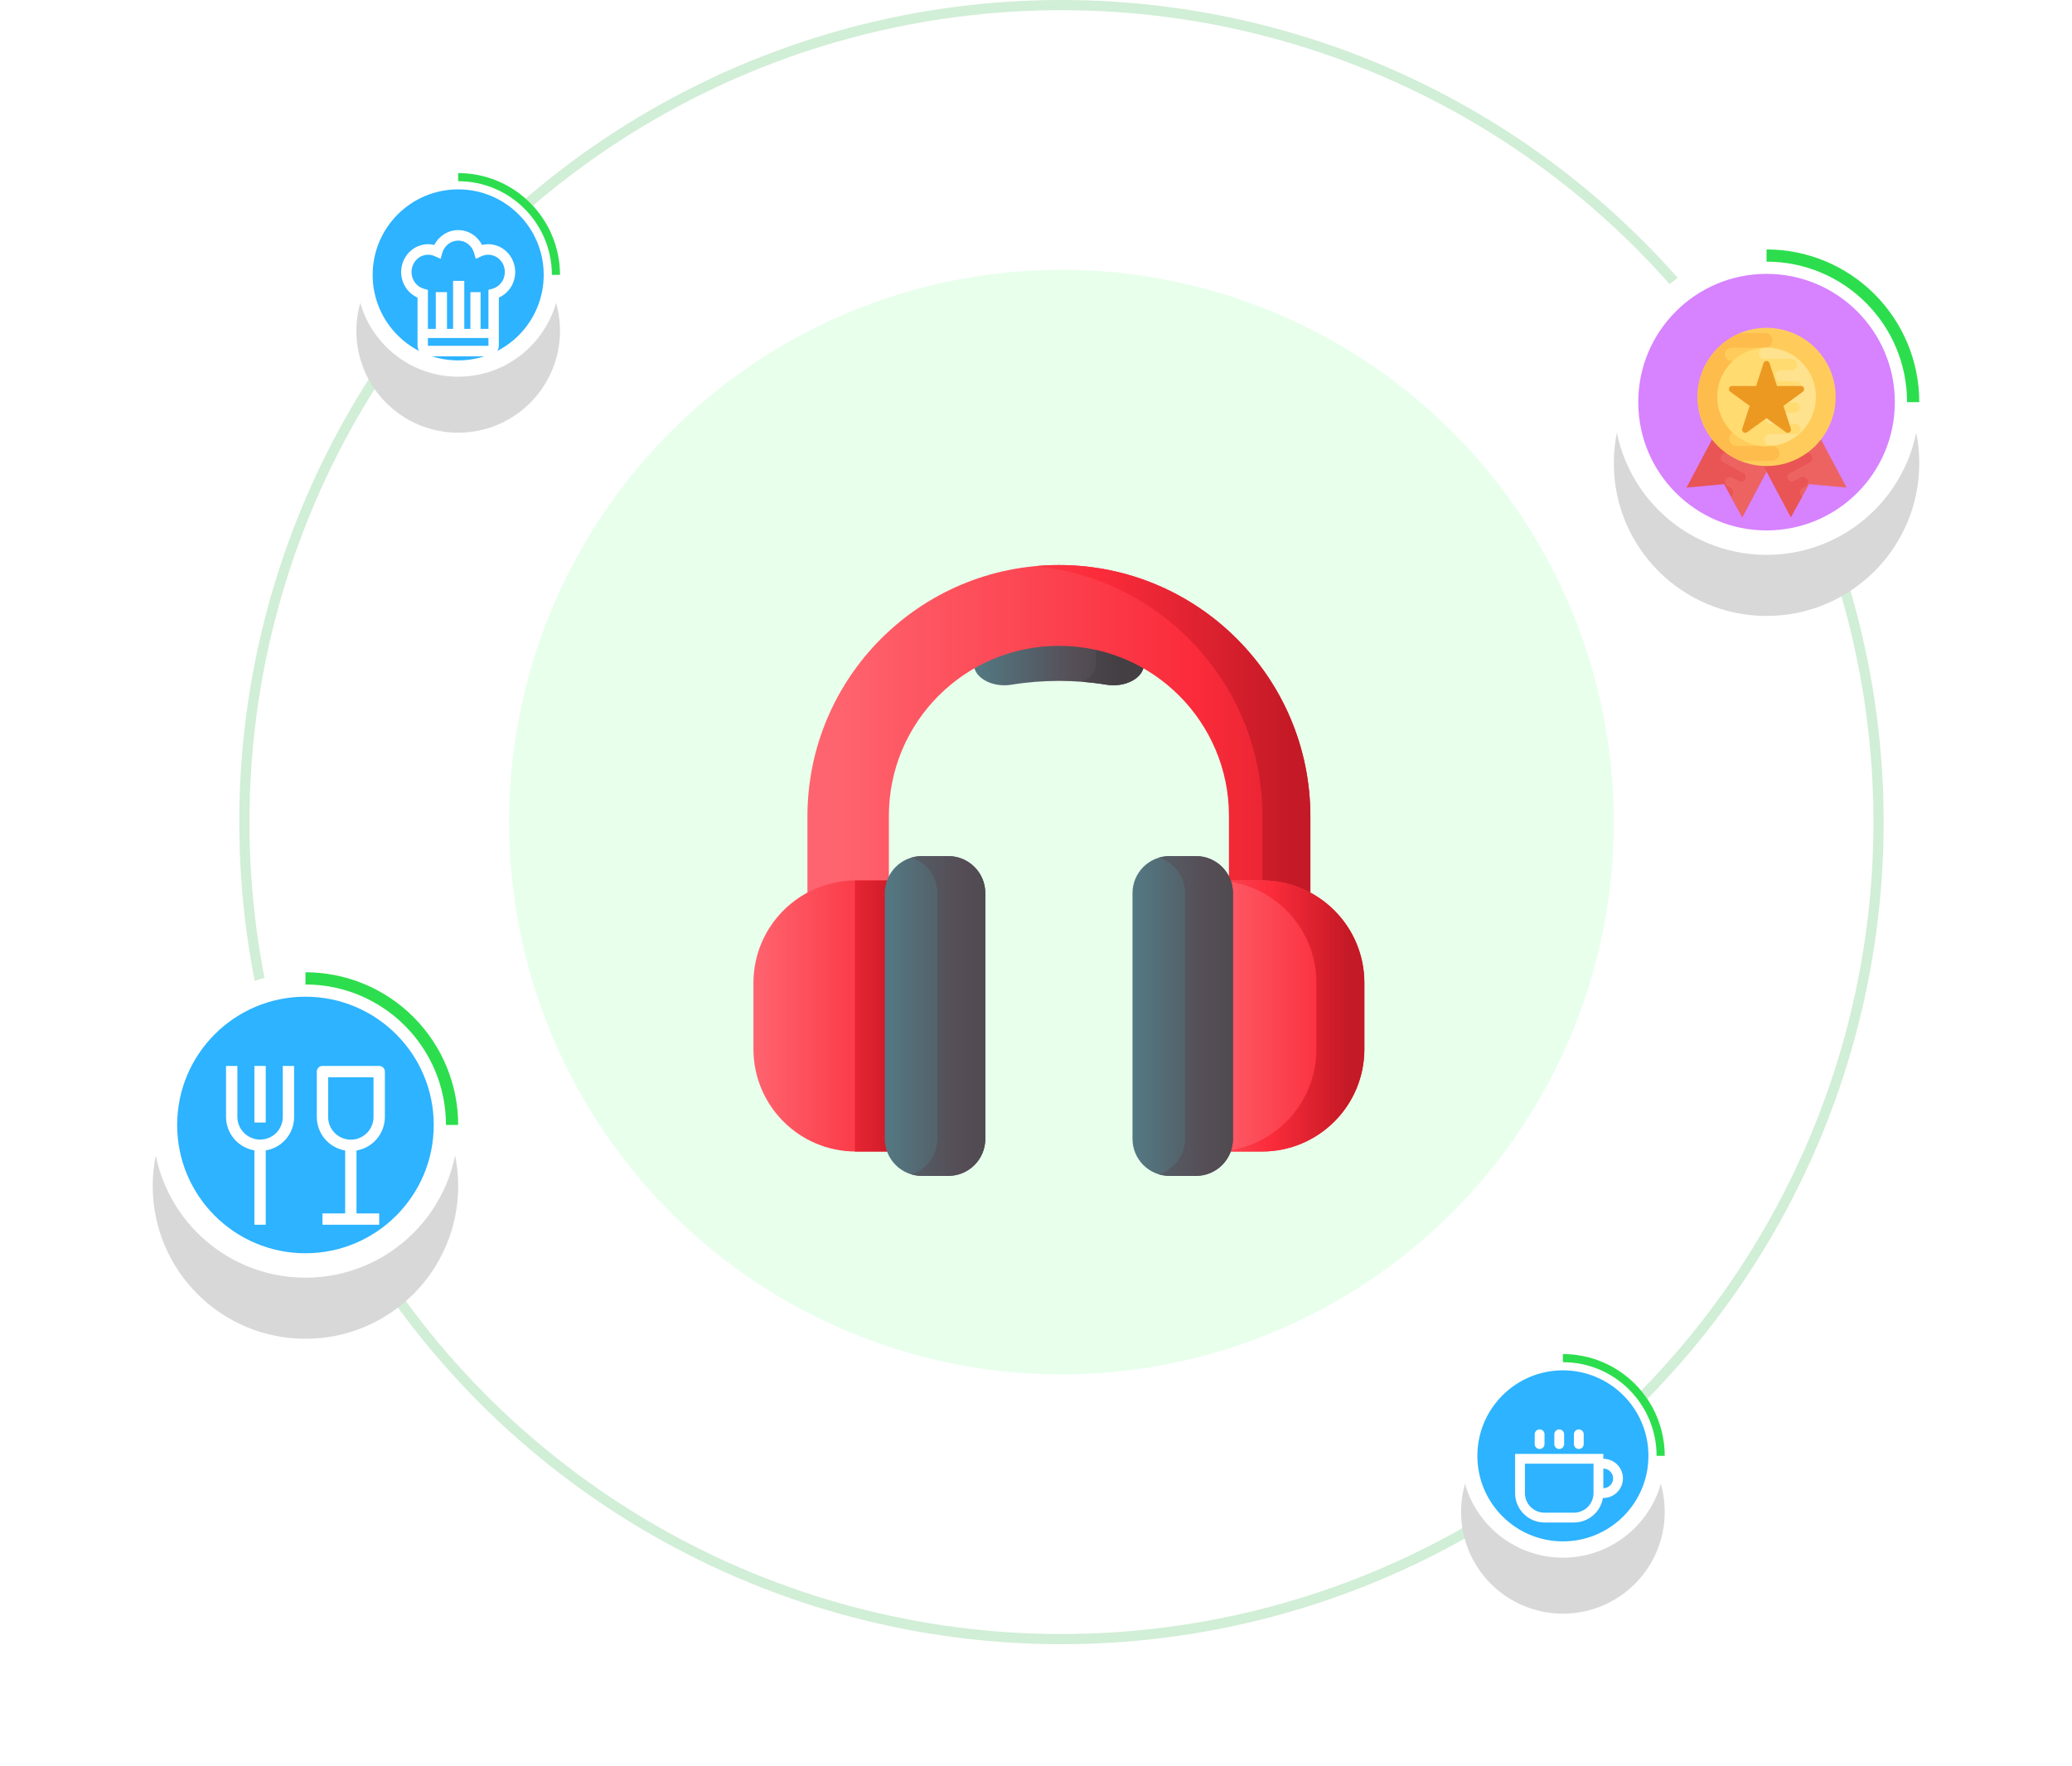<svg width="407" height="347" viewBox="0 0 407 347" fill="none" xmlns="http://www.w3.org/2000/svg">
<circle cx="208.5" cy="161.5" r="108.5" fill="#E8FFEC"/>
<circle cx="208.5" cy="161.5" r="160.5" stroke="#1CAB36" stroke-opacity="0.2" stroke-width="2"/>
<g filter="url(#filter0_d)">
<circle cx="60" cy="224" r="30" fill="#D8D8D8"/>
</g>
<circle cx="60" cy="221" r="30" fill="white"/>
<path d="M60 191C63.94 191 67.841 191.776 71.481 193.284C75.12 194.791 78.427 197.001 81.213 199.787C83.999 202.573 86.209 205.88 87.716 209.52C89.224 213.159 90 217.06 90 221L60 221L60 191Z" fill="#2CDE4D"/>
<circle cx="60" cy="221" r="27.6" fill="white"/>
<circle cx="60" cy="221" r="25.2" fill="#2DB3FF"/>
<g filter="url(#filter1_d)">
<path d="M75.6 215.428V206.514C75.6 206.219 75.483 205.935 75.274 205.726C75.065 205.517 74.781 205.4 74.486 205.4H63.343C63.047 205.4 62.764 205.517 62.555 205.726C62.346 205.935 62.228 206.219 62.228 206.514V215.428C62.231 217.007 62.792 218.534 63.811 219.739C64.831 220.944 66.244 221.75 67.8 222.014V234.371H63.343V236.6H74.486V234.371H70.028V222.014C71.585 221.75 72.998 220.944 74.017 219.739C75.037 218.534 75.597 217.007 75.6 215.428V215.428ZM64.457 215.428V207.628H73.371V215.428C73.371 216.611 72.902 217.744 72.066 218.58C71.23 219.416 70.096 219.886 68.914 219.886C67.732 219.886 66.599 219.416 65.763 218.58C64.927 217.744 64.457 216.611 64.457 215.428Z" fill="white"/>
<path d="M55.543 205.4V215.451C55.542 216.621 55.076 217.742 54.249 218.57C53.422 219.397 52.3 219.862 51.13 219.863C49.949 219.874 48.811 219.415 47.967 218.588C47.123 217.761 46.642 216.632 46.629 215.451V205.4H44.4V215.451C44.411 217.022 44.976 218.538 45.995 219.734C47.014 220.929 48.422 221.727 49.971 221.986V236.6H52.2V221.997C53.754 221.743 55.166 220.945 56.187 219.746C57.207 218.547 57.768 217.025 57.771 215.451V205.4H55.543Z" fill="white"/>
<path d="M49.971 205.4H52.2V216.52H49.971V205.4Z" fill="white"/>
</g>
<g filter="url(#filter2_d)">
<circle cx="307" cy="288" r="20" fill="#D8D8D8"/>
</g>
<circle cx="307" cy="286" r="20" fill="white"/>
<path d="M307 266C309.626 266 312.227 266.517 314.654 267.522C317.08 268.528 319.285 270.001 321.142 271.858C322.999 273.715 324.472 275.92 325.478 278.346C326.483 280.773 327 283.374 327 286L307 286L307 266Z" fill="#2CDE4D"/>
<circle cx="307" cy="286" r="18.4" fill="white"/>
<circle cx="307" cy="286" r="16.8" fill="#2DB3FF"/>
<g filter="url(#filter3_d)">
<path d="M302.424 276.8C302.169 276.8 301.924 276.901 301.743 277.082C301.563 277.263 301.461 277.507 301.461 277.763V279.688C301.461 279.943 301.563 280.188 301.743 280.369C301.924 280.549 302.169 280.651 302.424 280.651C302.679 280.651 302.924 280.549 303.105 280.369C303.285 280.188 303.387 279.943 303.387 279.688V277.763C303.387 277.507 303.285 277.263 303.105 277.082C302.924 276.901 302.679 276.8 302.424 276.8V276.8Z" fill="white"/>
<path fill-rule="evenodd" clip-rule="evenodd" d="M309.163 295.091C310.528 295.091 311.849 294.607 312.891 293.726C313.934 292.845 314.631 291.624 314.859 290.278H314.939C315.96 290.278 316.939 289.872 317.662 289.15C318.384 288.428 318.789 287.448 318.789 286.427C318.789 285.406 318.384 284.426 317.662 283.704C316.939 282.982 315.96 282.576 314.939 282.576V281.614H297.611V289.315C297.611 290.847 298.219 292.316 299.302 293.399C300.386 294.482 301.855 295.091 303.387 295.091H309.163ZM299.536 283.539V289.315C299.536 290.336 299.942 291.316 300.664 292.038C301.386 292.76 302.365 293.166 303.387 293.166H309.163C310.184 293.166 311.163 292.76 311.886 292.038C312.608 291.316 313.013 290.336 313.013 289.315V283.539H299.536ZM316.864 286.427C316.864 286.938 316.661 287.427 316.3 287.788C315.939 288.149 315.449 288.352 314.939 288.352V284.502C315.449 284.502 315.939 284.704 316.3 285.065C316.661 285.427 316.864 285.916 316.864 286.427Z" fill="white"/>
<path d="M305.312 277.763C305.312 277.507 305.413 277.263 305.594 277.082C305.774 276.901 306.019 276.8 306.275 276.8C306.53 276.8 306.775 276.901 306.955 277.082C307.136 277.263 307.237 277.507 307.237 277.763V279.688C307.237 279.943 307.136 280.188 306.955 280.369C306.775 280.549 306.53 280.651 306.275 280.651C306.019 280.651 305.774 280.549 305.594 280.369C305.413 280.188 305.312 279.943 305.312 279.688V277.763Z" fill="white"/>
<path d="M310.125 276.8C309.87 276.8 309.625 276.901 309.445 277.082C309.264 277.263 309.163 277.507 309.163 277.763V279.688C309.163 279.943 309.264 280.188 309.445 280.369C309.625 280.549 309.87 280.651 310.125 280.651C310.381 280.651 310.626 280.549 310.806 280.369C310.987 280.188 311.088 279.943 311.088 279.688V277.763C311.088 277.507 310.987 277.263 310.806 277.082C310.626 276.901 310.381 276.8 310.125 276.8V276.8Z" fill="white"/>
</g>
<g filter="url(#filter4_d)">
<circle cx="90" cy="56" r="20" fill="#D8D8D8"/>
</g>
<circle cx="90" cy="54" r="20" fill="white"/>
<path d="M90 34C92.626 34 95.227 34.517 97.654 35.522C100.08 36.528 102.285 38.001 104.142 39.858C105.999 41.715 107.472 43.92 108.478 46.346C109.483 48.773 110 51.374 110 54L90 54L90 34Z" fill="#2CDE4D"/>
<circle cx="90" cy="54" r="18.4" fill="white"/>
<circle cx="90" cy="54" r="16.8" fill="#2DB3FF"/>
<g filter="url(#filter5_d)">
<path fill-rule="evenodd" clip-rule="evenodd" d="M85.314 44.12C86.213 42.358 87.998 41.2 90 41.2C92.002 41.2 93.787 42.358 94.686 44.12C95.078 44.023 95.481 43.972 95.895 43.972C97.308 43.972 98.66 44.553 99.653 45.581C100.646 46.608 101.2 47.997 101.2 49.441C101.2 51.644 99.912 53.609 97.985 54.463V63.858C97.985 64.419 97.769 64.962 97.379 65.365C96.989 65.769 96.456 66 95.895 66H84.105C83.545 66 83.011 65.769 82.621 65.365C82.231 64.962 82.015 64.419 82.015 63.858V54.464C81.188 54.097 80.462 53.518 79.909 52.779C79.192 51.822 78.803 50.65 78.8 49.444L78.8 49.441C78.8 47.997 79.354 46.608 80.347 45.581C81.34 44.553 82.692 43.972 84.105 43.972C84.519 43.972 84.923 44.023 85.314 44.12ZM90 43.267C88.569 43.267 87.287 44.247 86.873 45.702L86.545 46.858L85.468 46.354C85.023 46.146 84.568 46.039 84.105 46.039C83.245 46.039 82.415 46.392 81.801 47.028C81.186 47.665 80.837 48.532 80.836 49.44C80.839 50.199 81.084 50.933 81.53 51.529C81.976 52.124 82.597 52.547 83.295 52.734L84.052 52.938V60.606H85.6V53.398H87.8V60.606H89V51.18H91.2V60.606H92.4V53.398H94.4V60.606H95.948V52.939L96.704 52.734C98.138 52.347 99.164 50.999 99.164 49.441C99.164 48.533 98.815 47.665 98.199 47.028C97.585 46.392 96.755 46.039 95.895 46.039C95.432 46.039 94.977 46.146 94.532 46.354L93.455 46.858L93.127 45.702C92.713 44.247 91.431 43.267 90 43.267ZM84.052 62.4V63.858C84.052 63.884 84.062 63.906 84.074 63.918C84.086 63.93 84.097 63.933 84.105 63.933H95.895C95.903 63.933 95.914 63.93 95.926 63.918C95.938 63.906 95.948 63.884 95.948 63.858V62.4H84.052Z" fill="white"/>
</g>
<g filter="url(#filter6_d)">
<circle cx="347" cy="82" r="30" fill="#D8D8D8"/>
</g>
<circle cx="347" cy="79" r="30" fill="white"/>
<path d="M347 49C350.94 49 354.841 49.776 358.48 51.284C362.12 52.791 365.427 55.001 368.213 57.787C370.999 60.573 373.209 63.88 374.716 67.519C376.224 71.159 377 75.06 377 79L347 79L347 49Z" fill="#2CDE4D"/>
<circle cx="347" cy="79" r="27.6" fill="white"/>
<circle cx="347" cy="79" r="25.2" fill="#D782FF"/>
<g clip-path="url(#clip0)" filter="url(#filter7_d)">
<path d="M339.402 76.482L331.278 91.788L338.655 91.106L342.226 97.599L350.35 82.293L339.402 76.482Z" fill="#E95454"/>
<path d="M340.332 93.142C340.56 92.652 340.322 92.067 339.845 91.814L339.377 91.565C338.91 91.299 338.732 90.707 338.987 90.227C339.245 89.74 339.852 89.554 340.339 89.812L341.66 90.513C342.069 90.73 342.58 90.573 342.791 90.162L342.823 90.099C343.065 89.712 342.922 89.2 342.52 88.988L338.568 86.891C338.086 86.635 337.85 86.052 338.075 85.561C338.322 85.039 338.948 84.833 339.452 85.101L343.118 87.046C343.526 87.263 344.038 87.106 344.254 86.698L344.275 86.644L344.281 86.632C344.515 86.204 344.351 85.667 343.919 85.438L341.863 84.347C341.381 84.091 341.145 83.508 341.373 83.012C341.619 82.495 342.247 82.284 342.75 82.551L345.022 83.757C345.446 83.983 345.953 83.795 346.173 83.367C346.177 83.361 346.177 83.361 346.179 83.355C346.182 83.349 346.182 83.349 346.185 83.343C346.416 82.921 346.288 82.395 345.863 82.171L343.412 80.871C342.936 80.618 342.7 80.036 342.925 79.545C343.172 79.023 343.798 78.817 344.302 79.084L350.347 82.293L342.223 97.599L339.984 93.529C340.129 93.432 340.254 93.311 340.332 93.142Z" fill="#ED6362"/>
<path d="M354.598 76.482L362.722 91.788L355.345 91.106L351.774 97.599L343.65 82.293L354.598 76.482Z" fill="#ED6362"/>
<path d="M353.668 93.142C353.44 92.652 353.678 92.067 354.155 91.814L354.623 91.565C355.09 91.299 355.268 90.707 355.013 90.227C354.755 89.74 354.148 89.554 353.661 89.812L352.34 90.513C351.931 90.73 351.42 90.573 351.209 90.162L351.176 90.1C350.935 89.712 351.078 89.201 351.48 88.988L355.433 86.889C355.915 86.634 356.151 86.051 355.926 85.56C355.679 85.038 355.053 84.832 354.549 85.1L350.883 87.045C350.475 87.262 349.963 87.105 349.747 86.696L349.726 86.643L349.72 86.631C349.487 86.203 349.651 85.666 350.082 85.437L352.138 84.346C352.62 84.09 352.856 83.507 352.628 83.011C352.383 82.494 351.754 82.283 351.251 82.55L348.977 83.759C348.553 83.984 348.046 83.796 347.826 83.368C347.822 83.362 347.822 83.362 347.82 83.356C347.816 83.35 347.816 83.35 347.814 83.344C347.583 82.922 347.711 82.397 348.136 82.172L350.587 80.872C351.062 80.62 351.299 80.037 351.074 79.546C350.826 79.024 350.201 78.818 349.697 79.085L343.652 82.294L351.775 97.6L354.014 93.531C353.871 93.432 353.746 93.311 353.668 93.142Z" fill="#E95454"/>
<path d="M347 87.548C354.497 87.548 360.574 81.471 360.574 73.974C360.574 66.477 354.497 60.4 347 60.4C339.503 60.4 333.426 66.477 333.426 73.974C333.426 81.471 339.503 87.548 347 87.548Z" fill="#FFCC5B"/>
<path d="M348.841 72.416H340.239C339.57 72.416 339.022 71.868 339.022 71.199L339.031 71.115V71.096C339.022 70.39 339.597 69.814 340.304 69.814H346.266C347.056 69.814 347.754 69.228 347.8 68.438C347.837 67.611 347.178 66.913 346.35 66.913H340.035C339.338 66.913 338.817 66.328 338.826 65.63C338.826 65.621 338.826 65.621 338.826 65.612C338.826 65.602 338.826 65.602 338.826 65.593C338.817 64.896 339.337 64.31 340.035 64.31H346.643C347.423 64.31 348.121 63.725 348.168 62.944C348.205 62.107 347.545 61.419 346.717 61.419H341.878C336.943 63.453 333.466 68.305 333.466 73.974C333.466 79.642 336.943 84.493 341.879 86.525H348.023C348.804 86.525 349.502 85.94 349.548 85.159C349.585 84.323 348.926 83.635 348.098 83.635L341.108 83.634C340.283 83.634 339.619 82.944 339.664 82.109C339.704 81.328 340.407 80.74 341.189 80.74H343.899C344.679 80.718 345.308 80.08 345.308 79.295C345.308 78.496 344.658 77.844 343.857 77.844H339.75C339.081 77.844 338.532 77.297 338.541 76.627V76.524C338.495 75.865 339.025 75.307 339.684 75.307H348.757C349.547 75.307 350.245 74.722 350.291 73.94C350.329 73.105 349.668 72.416 348.841 72.416Z" fill="#FDBC4B"/>
<path d="M347 83.662C341.657 83.662 337.311 79.314 337.311 73.973C337.311 68.631 341.657 64.284 347 64.284C352.343 64.284 356.689 68.632 356.689 73.974C356.689 79.316 352.343 83.662 347 83.662Z" fill="#FFDB70"/>
<path opacity="0.2" d="M356.689 73.974C356.689 68.819 352.64 64.603 347.556 64.312H346.653C346.058 64.312 345.526 64.759 345.49 65.355C345.462 65.992 345.965 66.518 346.596 66.518L351.928 66.519C352.557 66.519 353.063 67.044 353.029 67.682C352.998 68.278 352.463 68.726 351.865 68.726H349.798C349.204 68.744 348.724 69.23 348.724 69.829C348.724 70.438 349.22 70.935 349.83 70.935H352.963C353.474 70.935 353.891 71.354 353.884 71.863V71.94C353.919 72.443 353.515 72.868 353.012 72.868H346.093C345.49 72.868 344.959 73.314 344.923 73.91C344.895 74.547 345.397 75.073 346.029 75.073H352.588C353.099 75.073 353.517 75.492 353.517 76.001L353.51 76.065V76.079C353.517 76.618 353.077 77.057 352.538 77.057H347.991C347.388 77.057 346.857 77.504 346.821 78.106C346.793 78.737 347.295 79.269 347.927 79.269H352.743C353.275 79.269 353.671 79.716 353.664 80.247C353.664 80.254 353.664 80.254 353.664 80.261C353.664 80.268 353.664 80.268 353.664 80.275C353.671 80.807 353.275 81.253 352.743 81.253H347.704C347.108 81.253 346.577 81.7 346.541 82.296C346.513 82.934 347.015 83.459 347.647 83.459H348.976C353.376 82.542 356.689 78.638 356.689 73.974Z" fill="white"/>
<path d="M353.764 71.828H349.052L347.594 67.346C347.407 66.77 346.592 66.77 346.405 67.346L344.948 71.828H340.236C339.63 71.828 339.377 72.604 339.868 72.96L343.681 75.73L342.225 80.212C342.037 80.788 342.697 81.267 343.188 80.911L347 78.141L350.812 80.911C351.303 81.267 351.963 80.788 351.775 80.212L350.319 75.73L354.132 72.96C354.621 72.604 354.37 71.828 353.764 71.828Z" fill="#EC9922"/>
</g>
<g filter="url(#filter8_d)">
<path d="M208 124.761C211.182 124.761 214.297 125.013 217.307 125.507C221.076 126.126 224.699 124.168 224.699 121.474V116.595C224.699 114.646 222.759 112.966 220.032 112.521C216.108 111.879 212.069 111.547 208 111.547C203.931 111.547 199.893 111.879 195.969 112.521C193.242 112.967 191.301 114.646 191.301 116.595V121.474C191.301 124.168 194.924 126.126 198.693 125.507C201.703 125.013 204.818 124.761 208 124.761V124.761Z" fill="url(#paint0_linear)"/>
<path d="M224.699 116.591V121.469C224.699 124.164 221.075 126.122 217.306 125.503C215.758 125.249 214.183 125.059 212.586 124.935C214.193 124.203 215.282 122.947 215.282 121.469V116.591C215.282 114.642 213.341 112.962 210.614 112.517C208.212 112.124 205.762 111.847 203.292 111.692C204.854 111.594 206.426 111.543 208 111.543C212.068 111.543 216.108 111.875 220.03 112.517C222.758 112.962 224.699 114.642 224.699 116.591V116.591Z" fill="url(#paint1_linear)"/>
<path d="M158.604 151.396V181.013H174.601V151.273C174.601 132.828 189.554 117.874 208 117.874C226.446 117.874 241.399 132.828 241.399 151.273V181.013H257.396V151.396C257.396 124.116 235.281 102 208 102C180.719 102 158.604 124.116 158.604 151.396V151.396Z" fill="url(#paint2_linear)"/>
<path d="M208 102C206.411 102 204.842 102.078 203.292 102.225C228.364 104.596 247.98 125.704 247.98 151.396V181.013H257.396V151.396C257.396 124.116 235.281 102 208 102V102Z" fill="url(#paint3_linear)"/>
<path d="M184.009 217.215H168.114C157.005 217.215 148 208.21 148 197.102V184.078C148 172.969 157.005 163.964 168.114 163.964H184.009V217.215Z" fill="url(#paint4_linear)"/>
<path d="M184.009 163.965V217.217H168.113C168.049 217.217 167.988 217.217 167.925 217.214V163.967C167.988 163.965 168.049 163.965 168.113 163.965H184.009Z" fill="url(#paint5_linear)"/>
<path d="M186.273 222H181.079C177.064 222 173.809 218.745 173.809 214.729V166.451C173.809 162.435 177.064 159.18 181.079 159.18H186.273C190.288 159.18 193.543 162.435 193.543 166.451V214.729C193.543 218.745 190.288 222 186.273 222Z" fill="url(#paint6_linear)"/>
<path d="M231.991 217.215H247.886C258.995 217.215 268 208.21 268 197.102V184.078C268 172.969 258.995 163.964 247.886 163.964H231.991V217.215Z" fill="url(#paint7_linear)"/>
<path d="M247.886 163.964H238.47C249.578 163.964 258.584 172.969 258.584 184.078V197.102C258.584 208.21 249.578 217.215 238.47 217.215H247.886C258.995 217.215 268 208.21 268 197.102V184.078C268 172.969 258.995 163.964 247.886 163.964Z" fill="url(#paint8_linear)"/>
<path d="M234.92 222H229.727C225.712 222 222.456 218.745 222.456 214.729V166.451C222.456 162.435 225.712 159.18 229.727 159.18H234.92C238.936 159.18 242.191 162.435 242.191 166.451V214.729C242.191 218.745 238.936 222 234.92 222Z" fill="url(#paint9_linear)"/>
<path d="M234.92 159.18H229.727C228.993 159.18 228.284 159.29 227.616 159.492C230.601 160.397 232.775 163.169 232.775 166.451V214.729C232.775 218.01 230.601 220.783 227.616 221.687C228.284 221.89 228.993 222 229.727 222H234.92C238.936 222 242.191 218.745 242.191 214.729V166.451C242.191 162.435 238.936 159.18 234.92 159.18V159.18Z" fill="url(#paint10_linear)"/>
<path d="M186.273 159.18H181.079C180.345 159.18 179.636 159.29 178.968 159.492C181.953 160.397 184.127 163.169 184.127 166.451V214.729C184.127 218.01 181.953 220.783 178.968 221.687C179.636 221.89 180.345 222 181.079 222H186.273C190.288 222 193.543 218.745 193.543 214.729V166.451C193.543 162.435 190.288 159.18 186.273 159.18V159.18Z" fill="url(#paint11_linear)"/>
</g>
<defs>
<filter id="filter0_d" x="0" y="173" width="120" height="120" filterUnits="userSpaceOnUse" color-interpolation-filters="sRGB">
<feFlood flood-opacity="0" result="BackgroundImageFix"/>
<feColorMatrix in="SourceAlpha" type="matrix" values="0 0 0 0 0 0 0 0 0 0 0 0 0 0 0 0 0 0 127 0"/>
<feOffset dy="9"/>
<feGaussianBlur stdDeviation="15"/>
<feColorMatrix type="matrix" values="0 0 0 0 0 0 0 0 0 0 0 0 0 0 0 0 0 0 0.2 0"/>
<feBlend mode="normal" in2="BackgroundImageFix" result="effect1_dropShadow"/>
<feBlend mode="normal" in="SourceGraphic" in2="effect1_dropShadow" result="shape"/>
</filter>
<filter id="filter1_d" x="40.4" y="205.4" width="39.2" height="39.2" filterUnits="userSpaceOnUse" color-interpolation-filters="sRGB">
<feFlood flood-opacity="0" result="BackgroundImageFix"/>
<feColorMatrix in="SourceAlpha" type="matrix" values="0 0 0 0 0 0 0 0 0 0 0 0 0 0 0 0 0 0 127 0"/>
<feOffset dy="4"/>
<feGaussianBlur stdDeviation="2"/>
<feColorMatrix type="matrix" values="0 0 0 0 0 0 0 0 0 0 0 0 0 0 0 0 0 0 0.2 0"/>
<feBlend mode="normal" in2="BackgroundImageFix" result="effect1_dropShadow"/>
<feBlend mode="normal" in="SourceGraphic" in2="effect1_dropShadow" result="shape"/>
</filter>
<filter id="filter2_d" x="257" y="247" width="100" height="100" filterUnits="userSpaceOnUse" color-interpolation-filters="sRGB">
<feFlood flood-opacity="0" result="BackgroundImageFix"/>
<feColorMatrix in="SourceAlpha" type="matrix" values="0 0 0 0 0 0 0 0 0 0 0 0 0 0 0 0 0 0 127 0"/>
<feOffset dy="9"/>
<feGaussianBlur stdDeviation="15"/>
<feColorMatrix type="matrix" values="0 0 0 0 0 0 0 0 0 0 0 0 0 0 0 0 0 0 0.2 0"/>
<feBlend mode="normal" in2="BackgroundImageFix" result="effect1_dropShadow"/>
<feBlend mode="normal" in="SourceGraphic" in2="effect1_dropShadow" result="shape"/>
</filter>
<filter id="filter3_d" x="293.611" y="276.8" width="29.179" height="26.291" filterUnits="userSpaceOnUse" color-interpolation-filters="sRGB">
<feFlood flood-opacity="0" result="BackgroundImageFix"/>
<feColorMatrix in="SourceAlpha" type="matrix" values="0 0 0 0 0 0 0 0 0 0 0 0 0 0 0 0 0 0 127 0"/>
<feOffset dy="4"/>
<feGaussianBlur stdDeviation="2"/>
<feColorMatrix type="matrix" values="0 0 0 0 0 0 0 0 0 0 0 0 0 0 0 0 0 0 0.2 0"/>
<feBlend mode="normal" in2="BackgroundImageFix" result="effect1_dropShadow"/>
<feBlend mode="normal" in="SourceGraphic" in2="effect1_dropShadow" result="shape"/>
</filter>
<filter id="filter4_d" x="40" y="15" width="100" height="100" filterUnits="userSpaceOnUse" color-interpolation-filters="sRGB">
<feFlood flood-opacity="0" result="BackgroundImageFix"/>
<feColorMatrix in="SourceAlpha" type="matrix" values="0 0 0 0 0 0 0 0 0 0 0 0 0 0 0 0 0 0 127 0"/>
<feOffset dy="9"/>
<feGaussianBlur stdDeviation="15"/>
<feColorMatrix type="matrix" values="0 0 0 0 0 0 0 0 0 0 0 0 0 0 0 0 0 0 0.2 0"/>
<feBlend mode="normal" in2="BackgroundImageFix" result="effect1_dropShadow"/>
<feBlend mode="normal" in="SourceGraphic" in2="effect1_dropShadow" result="shape"/>
</filter>
<filter id="filter5_d" x="74.8" y="41.2" width="30.4" height="32.8" filterUnits="userSpaceOnUse" color-interpolation-filters="sRGB">
<feFlood flood-opacity="0" result="BackgroundImageFix"/>
<feColorMatrix in="SourceAlpha" type="matrix" values="0 0 0 0 0 0 0 0 0 0 0 0 0 0 0 0 0 0 127 0"/>
<feOffset dy="4"/>
<feGaussianBlur stdDeviation="2"/>
<feColorMatrix type="matrix" values="0 0 0 0 0 0 0 0 0 0 0 0 0 0 0 0 0 0 0.2 0"/>
<feBlend mode="normal" in2="BackgroundImageFix" result="effect1_dropShadow"/>
<feBlend mode="normal" in="SourceGraphic" in2="effect1_dropShadow" result="shape"/>
</filter>
<filter id="filter6_d" x="287" y="31" width="120" height="120" filterUnits="userSpaceOnUse" color-interpolation-filters="sRGB">
<feFlood flood-opacity="0" result="BackgroundImageFix"/>
<feColorMatrix in="SourceAlpha" type="matrix" values="0 0 0 0 0 0 0 0 0 0 0 0 0 0 0 0 0 0 127 0"/>
<feOffset dy="9"/>
<feGaussianBlur stdDeviation="15"/>
<feColorMatrix type="matrix" values="0 0 0 0 0 0 0 0 0 0 0 0 0 0 0 0 0 0 0.2 0"/>
<feBlend mode="normal" in2="BackgroundImageFix" result="effect1_dropShadow"/>
<feBlend mode="normal" in="SourceGraphic" in2="effect1_dropShadow" result="shape"/>
</filter>
<filter id="filter7_d" x="324.4" y="60.4" width="45.2" height="45.2" filterUnits="userSpaceOnUse" color-interpolation-filters="sRGB">
<feFlood flood-opacity="0" result="BackgroundImageFix"/>
<feColorMatrix in="SourceAlpha" type="matrix" values="0 0 0 0 0 0 0 0 0 0 0 0 0 0 0 0 0 0 127 0"/>
<feOffset dy="4"/>
<feGaussianBlur stdDeviation="2"/>
<feColorMatrix type="matrix" values="0 0 0 0 0 0 0 0 0 0 0 0 0 0 0 0 0 0 0.2 0"/>
<feBlend mode="normal" in2="BackgroundImageFix" result="effect1_dropShadow"/>
<feBlend mode="normal" in="SourceGraphic" in2="effect1_dropShadow" result="shape"/>
</filter>
<filter id="filter8_d" x="118" y="81" width="180" height="180" filterUnits="userSpaceOnUse" color-interpolation-filters="sRGB">
<feFlood flood-opacity="0" result="BackgroundImageFix"/>
<feColorMatrix in="SourceAlpha" type="matrix" values="0 0 0 0 0 0 0 0 0 0 0 0 0 0 0 0 0 0 127 0"/>
<feOffset dy="9"/>
<feGaussianBlur stdDeviation="15"/>
<feColorMatrix type="matrix" values="0 0 0 0 0 0 0 0 0 0 0 0 0 0 0 0 0 0 0.25 0"/>
<feBlend mode="normal" in2="BackgroundImageFix" result="effect1_dropShadow"/>
<feBlend mode="normal" in="SourceGraphic" in2="effect1_dropShadow" result="shape"/>
</filter>
<linearGradient id="paint0_linear" x1="191.301" y1="118.585" x2="224.699" y2="118.585" gradientUnits="userSpaceOnUse">
<stop stop-color="#537983"/>
<stop offset="0.593" stop-color="#554E56"/>
<stop offset="1" stop-color="#433F43"/>
</linearGradient>
<linearGradient id="paint1_linear" x1="183.765" y1="118.58" x2="219.546" y2="118.58" gradientUnits="userSpaceOnUse">
<stop stop-color="#537983"/>
<stop offset="0.593" stop-color="#554E56"/>
<stop offset="1" stop-color="#433F43"/>
</linearGradient>
<linearGradient id="paint2_linear" x1="163.794" y1="141.507" x2="283.083" y2="141.507" gradientUnits="userSpaceOnUse">
<stop stop-color="#FE646F"/>
<stop offset="0.593" stop-color="#FB2B3A"/>
<stop offset="1" stop-color="#C41926"/>
</linearGradient>
<linearGradient id="paint3_linear" x1="160.941" y1="141.507" x2="254.115" y2="141.507" gradientUnits="userSpaceOnUse">
<stop stop-color="#FE646F"/>
<stop offset="0.593" stop-color="#FB2B3A"/>
<stop offset="1" stop-color="#C41926"/>
</linearGradient>
<linearGradient id="paint4_linear" x1="148" y1="190.59" x2="195.331" y2="190.59" gradientUnits="userSpaceOnUse">
<stop stop-color="#FE646F"/>
<stop offset="0.593" stop-color="#FB2B3A"/>
<stop offset="1" stop-color="#C41926"/>
</linearGradient>
<linearGradient id="paint5_linear" x1="140.784" y1="190.591" x2="177.527" y2="190.591" gradientUnits="userSpaceOnUse">
<stop stop-color="#FE646F"/>
<stop offset="0.593" stop-color="#FB2B3A"/>
<stop offset="1" stop-color="#C41926"/>
</linearGradient>
<linearGradient id="paint6_linear" x1="173.809" y1="190.59" x2="205.905" y2="190.59" gradientUnits="userSpaceOnUse">
<stop stop-color="#537983"/>
<stop offset="0.593" stop-color="#554E56"/>
<stop offset="1" stop-color="#433F43"/>
</linearGradient>
<linearGradient id="paint7_linear" x1="235.538" y1="190.59" x2="281.132" y2="190.59" gradientUnits="userSpaceOnUse">
<stop stop-color="#FE646F"/>
<stop offset="0.593" stop-color="#FB2B3A"/>
<stop offset="1" stop-color="#C41926"/>
</linearGradient>
<linearGradient id="paint8_linear" x1="227.575" y1="190.59" x2="264.966" y2="190.59" gradientUnits="userSpaceOnUse">
<stop stop-color="#FE646F"/>
<stop offset="0.593" stop-color="#FB2B3A"/>
<stop offset="1" stop-color="#C41926"/>
</linearGradient>
<linearGradient id="paint9_linear" x1="222.457" y1="190.59" x2="254.552" y2="190.59" gradientUnits="userSpaceOnUse">
<stop stop-color="#537983"/>
<stop offset="0.593" stop-color="#554E56"/>
<stop offset="1" stop-color="#433F43"/>
</linearGradient>
<linearGradient id="paint10_linear" x1="210.431" y1="190.59" x2="254.863" y2="190.59" gradientUnits="userSpaceOnUse">
<stop stop-color="#537983"/>
<stop offset="0.593" stop-color="#554E56"/>
<stop offset="1" stop-color="#433F43"/>
</linearGradient>
<linearGradient id="paint11_linear" x1="161.784" y1="190.59" x2="206.216" y2="190.59" gradientUnits="userSpaceOnUse">
<stop stop-color="#537983"/>
<stop offset="0.593" stop-color="#554E56"/>
<stop offset="1" stop-color="#433F43"/>
</linearGradient>
<clipPath id="clip0">
<rect width="37.2" height="37.2" fill="white" transform="translate(328.4 60.4)"/>
</clipPath>
</defs>
</svg>
